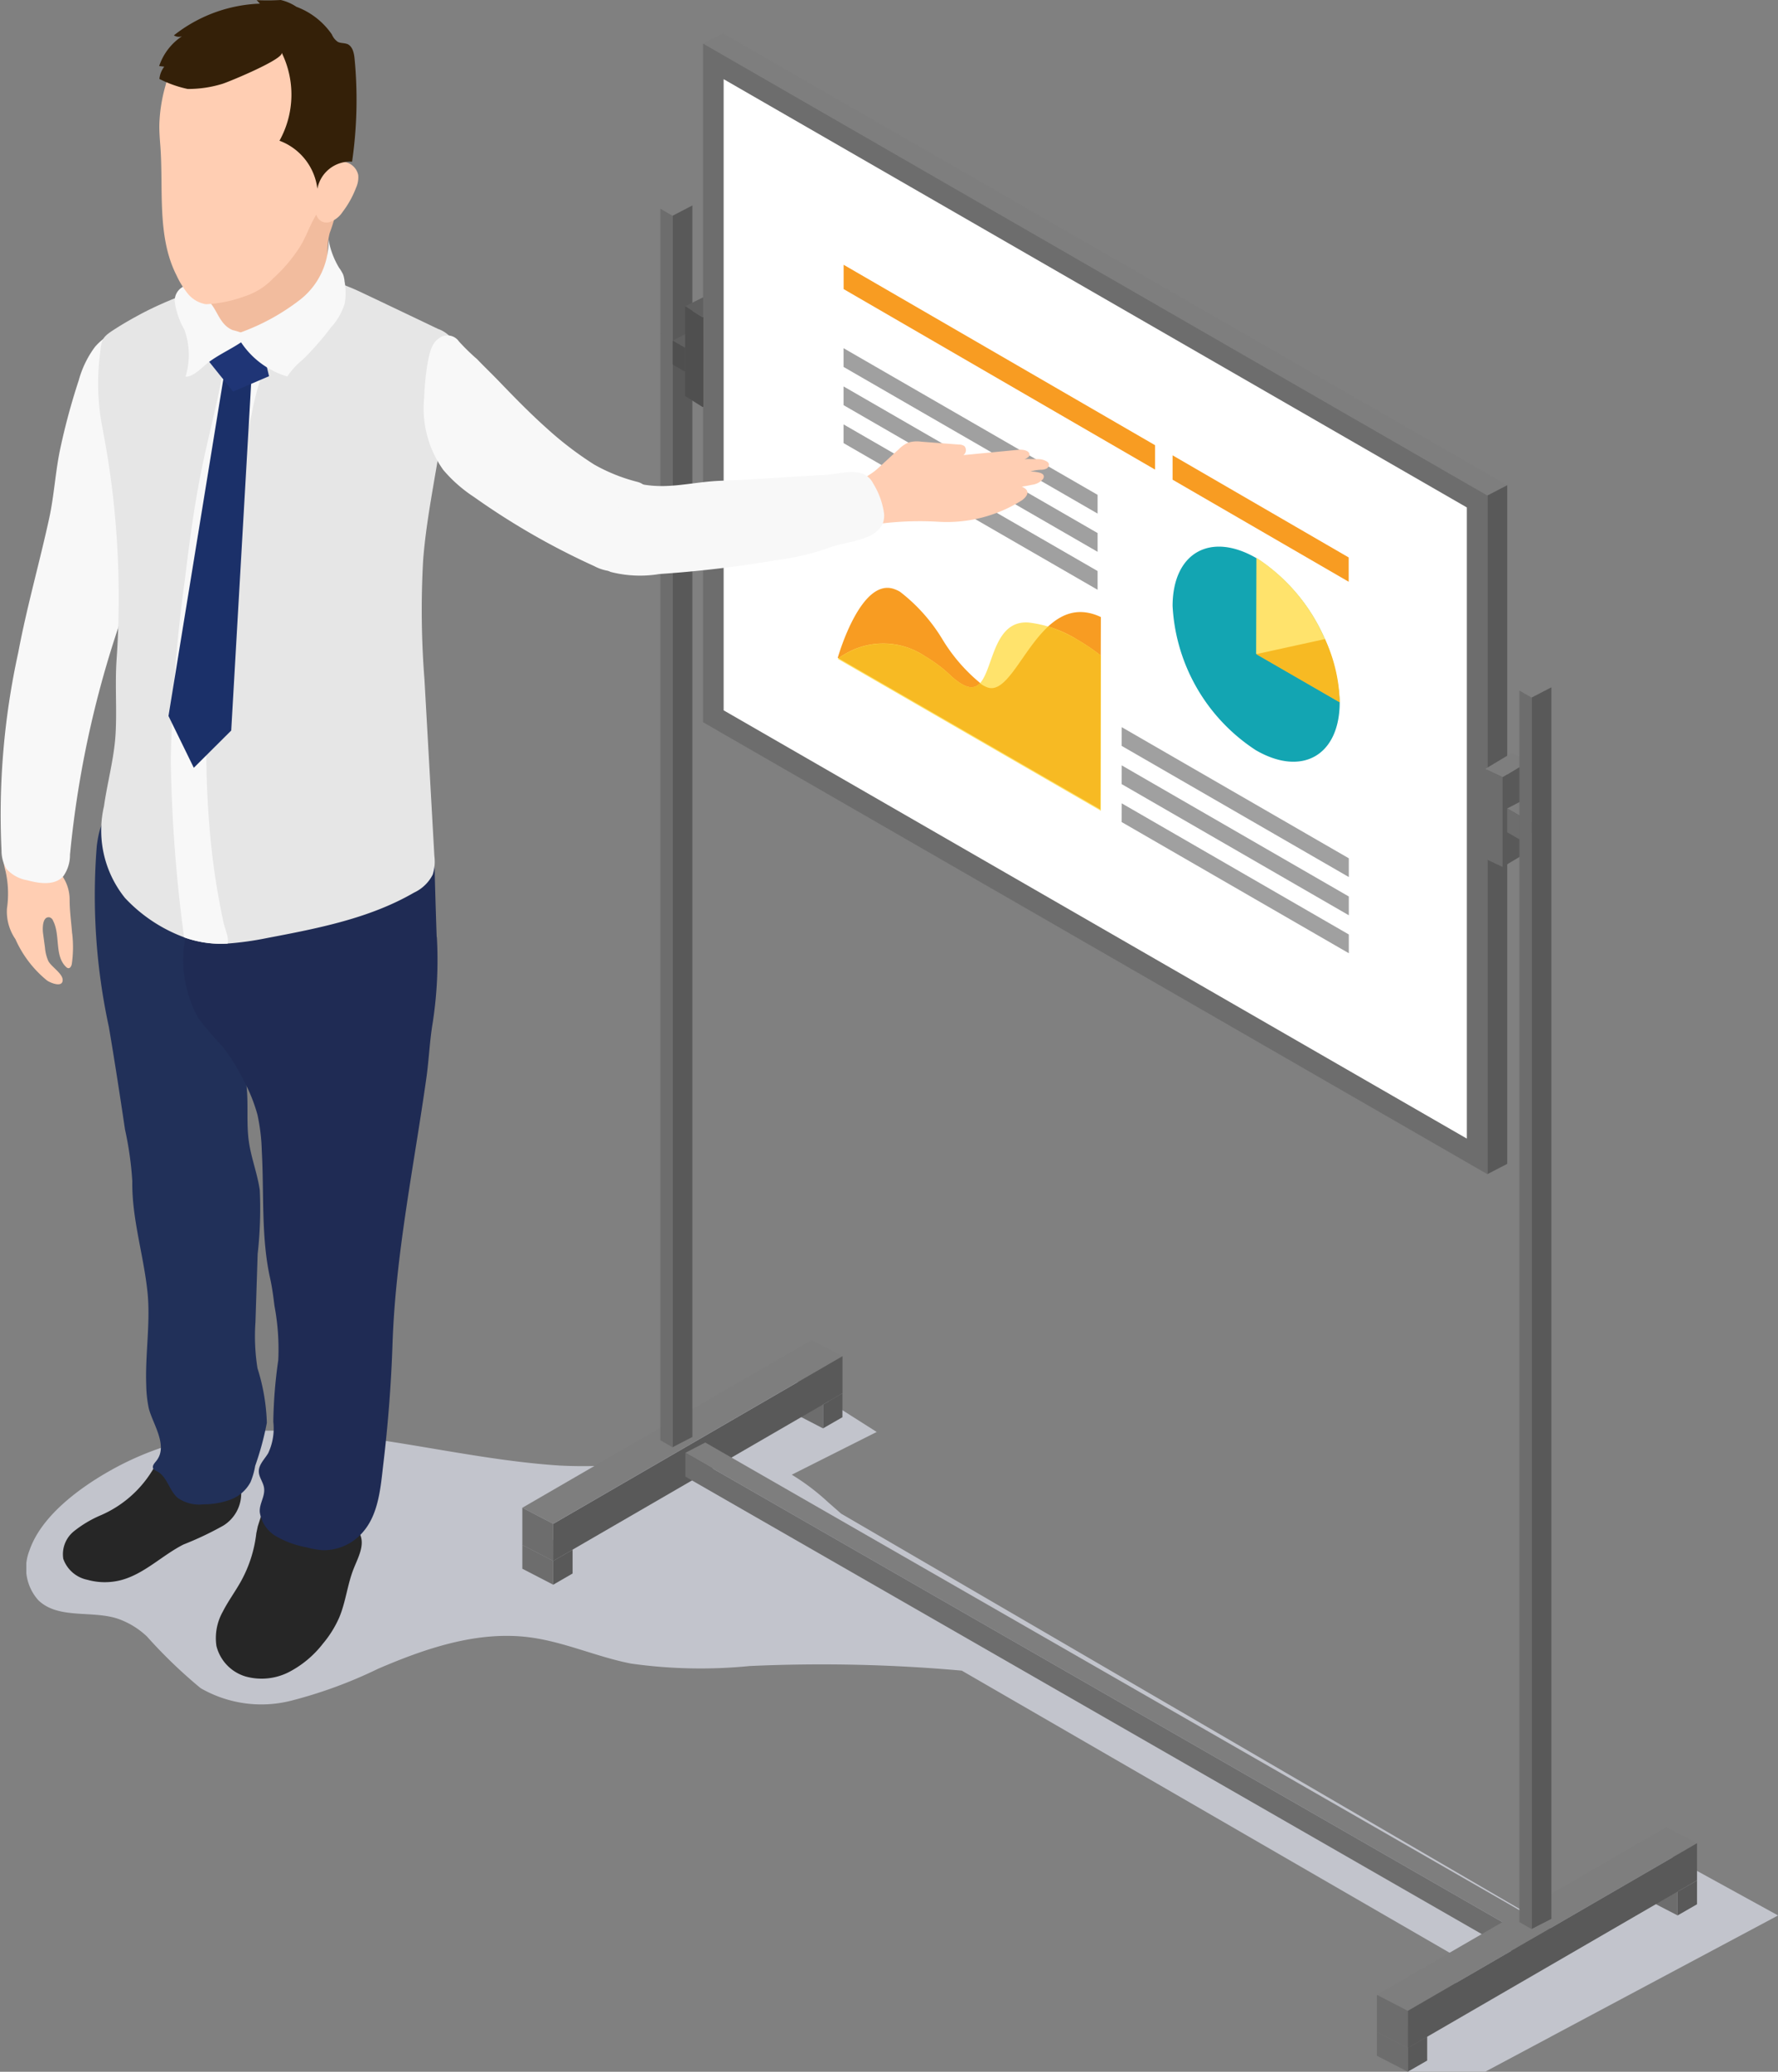 <svg xmlns="http://www.w3.org/2000/svg" xmlns:xlink="http://www.w3.org/1999/xlink" width="105" height="122.331" viewBox="0 0 105 122.331"><rect x="0" y="0" width="105" height="122.331" fill="#808080" stroke="none"/><defs><clipPath id="a"><rect width="105" height="122.33" fill="none"/></clipPath><clipPath id="c"><rect width="103.445" height="40.947" fill="none"/></clipPath></defs><g clip-path="url(#a)"><g clip-path="url(#a)"><g transform="translate(1.555 81.383)" style="mix-blend-mode:multiply;isolation:isolate"><g clip-path="url(#c)"><path d="M97.477,120.664l-6.484,4.475L49.9,101.2l-.775-.679A13.419,13.419,0,0,0,46.985,98.9L52,96.377l-4.992-3.171L37.043,98.29a27.241,27.241,0,0,1-3.765.07c-9.016-.582-18.137-4.557-26.711.393-1.763,1.018-3.929,2.633-4.608,4.638a2.837,2.837,0,0,0,.536,2.927c1.165,1.114,3.087.593,4.628,1.066a4.791,4.791,0,0,1,1.784,1.072,28.971,28.971,0,0,0,3.166,3.047,7.168,7.168,0,0,0,5.322.748,27.076,27.076,0,0,0,5.166-1.895c2.825-1.213,5.869-2.245,8.918-1.856,2.054.262,3.975,1.154,6.006,1.552a29.374,29.374,0,0,0,7.008.146,92.8,92.8,0,0,1,12.532.272L86.85,127.716l-3.486,6.438H87.93l17.3-9.229Z" transform="translate(-1.781 -93.206)" fill="#c2c4cc"/></g></g></g><path d="M37.15,105.327l-1.822-.942,1.172-.608,1.8.891Z" transform="translate(-4.481 -13.164)" fill="#7e7e7e"/><path d="M38.56,106.205V104.8l-1.146.659v1.408Z" transform="translate(-4.746 -13.293)" fill="#595959"/><path d="M37.15,106.824l-1.822-.942v-1.408l1.822.942Z" transform="translate(-4.481 -13.252)" fill="#6d6d6d"/><path d="M55.4,94.756l-1.822-.942,1.172-.608,1.8.891Z" transform="translate(-6.796 -11.823)" fill="#7e7e7e"/><path d="M56.811,95.635V94.226l-1.146.659v1.408Z" transform="translate(-7.061 -11.952)" fill="#595959"/><path d="M55.4,96.253l-1.822-.942V93.9l1.822.942Z" transform="translate(-6.796 -11.911)" fill="#6d6d6d"/><path d="M37.15,101.471l17.081-9.9-1.822-.946-17.081,9.9Z" transform="translate(-4.481 -11.496)" fill="#7e7e7e"/><path d="M35.328,104.155v-2.192l1.822.946V105.1Z" transform="translate(-4.481 -12.934)" fill="#6d6d6d"/><path d="M37.415,103.8,54.5,93.9V91.713l-17.081,9.9Z" transform="translate(-4.746 -11.634)" fill="#595959"/><path d="M96.327,126.858l-49.97-28.7,1.171-.608,49.97,28.7Z" transform="translate(-5.88 -12.374)" fill="#7e7e7e"/><path d="M104.758,131.829V130.42l-1.172.608v1.408Z" transform="translate(-13.14 -16.544)" fill="#595959"/><path d="M96.327,128.355l-49.97-28.7V98.247l49.97,28.7Z" transform="translate(-5.88 -12.462)" fill="#6d6d6d"/><path d="M45.384,22.888l-.719-.415,1.171-.608.719.415Z" transform="translate(-5.666 -2.774)" fill="#7e7e7e"/><path d="M46.659,86.612V13.895l-1.172.608V87.219Z" transform="translate(-5.77 -1.763)" fill="#595959"/><path d="M44.664,86.833l.719.414V14.531l-.719-.416Z" transform="translate(-5.666 -1.79)" fill="#6d6d6d"/><path d="M46.211,23.363l-.719-.415,1.172-.608.719.415Z" transform="translate(-5.771 -2.834)" fill="#606060"/><path d="M47.487,24.224V22.816l-1.171.608v1.408Z" transform="translate(-5.875 -2.894)" fill="#4f4f4f"/><path d="M45.492,24.445l.719.414V23.452l-.719-.416Z" transform="translate(-5.771 -2.922)" fill="#4f4f4f"/><path d="M47.376,21.251l1.574-.946-1.035-.488-1.574.779Z" transform="translate(-5.878 -2.514)" fill="#606060"/><path d="M46.341,26.011v-5.3l1.035.655v5.3Z" transform="translate(-5.878 -2.627)" fill="#4f4f4f"/><path d="M47.526,26.624l1.574-.946v-5.3l-1.574.946Z" transform="translate(-6.029 -2.585)" fill="#3b3937"/><path d="M93.869,29.546,47.553,2.86l1.171-.608L95.041,28.939Z" transform="translate(-6.032 -0.286)" fill="#7e7e7e"/><path d="M101.769,72.887V32.815l-1.172.608V73.494Z" transform="translate(-12.761 -4.163)" fill="#595959"/><path d="M93.869,69.706,47.553,43.02V2.949L93.869,29.634Z" transform="translate(-6.032 -0.374)" fill="#6d6d6d"/><path d="M48.943,42.623V5.354L92.832,30.642V67.91Z" transform="translate(-6.208 -0.679)" fill="#fff"/><path d="M94.95,138.263l-1.822-.942,1.172-.608,1.8.891Z" transform="translate(-11.813 -17.342)" fill="#7e7e7e"/><path d="M95.215,138.393V139.8l1.145-.659v-1.409Z" transform="translate(-12.078 -17.471)" fill="#595959"/><path d="M93.128,138.818l1.822.942v-1.409l-1.822-.941Z" transform="translate(-11.813 -17.43)" fill="#6d6d6d"/><path d="M113.2,127.693l-1.822-.942,1.172-.608,1.8.891Z" transform="translate(-14.128 -16.001)" fill="#7e7e7e"/><path d="M114.611,128.572v-1.408l-1.146.659v1.408Z" transform="translate(-14.393 -16.13)" fill="#595959"/><path d="M113.2,129.19l-1.822-.942v-1.408l1.822.941Z" transform="translate(-14.128 -16.089)" fill="#6d6d6d"/><path d="M94.95,134.411l17.081-9.9-1.822-.946-17.081,9.9Z" transform="translate(-11.813 -15.675)" fill="#7e7e7e"/><path d="M93.128,137.095V134.9l1.822.946v2.192Z" transform="translate(-11.813 -17.112)" fill="#6d6d6d"/><path d="M95.215,136.74l17.081-9.9v-2.192l-17.081,9.9Z" transform="translate(-12.078 -15.812)" fill="#595959"/><path d="M101.48,52.354l1.574-.946-1.035-.488-1.574.946Z" transform="translate(-12.741 -6.459)" fill="#7e7e7e"/><path d="M100.445,57.305V52l1.035.488v5.3Z" transform="translate(-12.741 -6.597)" fill="#6d6d6d"/><path d="M101.631,57.727l1.574-.946v-5.3l-1.574.946Z" transform="translate(-12.892 -6.53)" fill="#595959"/><path d="M102.658,55l-.719-.415,1.172-.608.719.415Z" transform="translate(-12.931 -6.847)" fill="#7e7e7e"/><path d="M103.934,55.859V54.45l-1.171.608v1.408Z" transform="translate(-13.035 -6.907)" fill="#6d6d6d"/><path d="M101.939,56.08l.719.415V55.085l-.719-.414Z" transform="translate(-12.931 -6.935)" fill="#6d6d6d"/><path d="M103.482,55.472l-.719-.415,1.171-.608.719.415Z" transform="translate(-13.035 -6.907)" fill="#7e7e7e"/><path d="M104.758,119.2V46.479l-1.172.608V119.8Z" transform="translate(-13.14 -5.896)" fill="#595959"/><path d="M102.763,119.417l.719.415V47.114l-.719-.415Z" transform="translate(-13.035 -5.924)" fill="#6d6d6d"/><path d="M75.862,55.431l13.415,7.745V62.069L75.865,54.325Z" transform="translate(-9.623 -6.891)" fill="#a0a0a0"/><path d="M75.862,52.864l13.415,7.745V59.5L75.865,51.758Z" transform="translate(-9.623 -6.565)" fill="#a0a0a0"/><path d="M75.862,50.279l13.415,7.745V56.917L75.865,49.173Z" transform="translate(-9.623 -6.237)" fill="#a0a0a0"/><g clip-path="url(#a)"><path d="M72.2,41.478l-.032,11.359L56.66,43.886c.067-.232,1.359-4.642,3.265-4.083a1.916,1.916,0,0,1,.413.182,10.2,10.2,0,0,1,2.491,2.786A10.12,10.12,0,0,0,65.24,45.51a1.779,1.779,0,0,0,.217.107c1.778.74,3.024-5.887,6.742-4.139" transform="translate(-7.187 -5.043)" fill="#f89c22"/><path d="M72.2,44.05a12.514,12.514,0,0,0-1.421-.96,7,7,0,0,0-2.835-.991c-2.749-.214-1.883,4.831-3.953,3.636A3.84,3.84,0,0,1,63.3,45.2a8.16,8.16,0,0,0-1.453-1.091,4.429,4.429,0,0,0-5.187.134L72.2,53.217Z" transform="translate(-7.187 -5.339)" fill="#ffe36c"/><path d="M56.712,44.243l15.46,8.925L72.2,44.08a12.4,12.4,0,0,0-1.414-.954,8.428,8.428,0,0,0-1.689-.76c-1.538,1.418-2.473,4.065-3.631,3.583a1.78,1.78,0,0,1-.217-.107c-.061-.036-.124-.083-.186-.126-.248.267-.573.339-1.066.054a3.934,3.934,0,0,1-.688-.531,8.042,8.042,0,0,0-1.452-1.091,4.451,4.451,0,0,0-5.142.1" transform="translate(-7.194 -5.374)" fill="#f7ba23"/><path d="M84.258,37.646a10.838,10.838,0,0,1,4.919,8.52c-.009,3.133-2.226,4.4-4.951,2.822a10.84,10.84,0,0,1-4.919-8.521c.009-3.131,2.226-4.4,4.951-2.821" transform="translate(-10.06 -4.689)" fill="#13a5b2"/><path d="M84.975,37.719a10.841,10.841,0,0,1,4.919,8.521l-4.936-2.85Z" transform="translate(-10.777 -4.785)" fill="#ffe36c"/><path d="M89.024,43.218a9.319,9.319,0,0,1,.871,3.74l-4.935-2.849Z" transform="translate(-10.777 -5.482)" fill="#f7ba23"/><path d="M72.055,37.359l0,1.107-15-8.659,0-1.106Z" transform="translate(-7.237 -3.641)" fill="#a0a0a0"/><path d="M72.055,34.791l0,1.107-15-8.659,0-1.106Z" transform="translate(-7.237 -3.315)" fill="#a0a0a0"/><path d="M72.055,32.206l0,1.107-15-8.659,0-1.106Z" transform="translate(-7.237 -2.987)" fill="#a0a0a0"/><path d="M75.45,28.559,57.058,17.906l0,1.435L75.45,30Z" transform="translate(-7.237 -2.271)" fill="#f89c22"/><path d="M79.307,30.792V32.23l10.4,6.027,0-1.435Z" transform="translate(-10.06 -3.906)" fill="#f89c22"/><path d="M4.288,62.336c-.048-.668-.151-1.356-.147-2.025a2.457,2.457,0,0,0-.4-1.325,3.624,3.624,0,0,1-.179-2.143l-2.929.265a.337.337,0,0,0-.173.049.3.3,0,0,0-.085.12,1.56,1.56,0,0,0-.138.788,4.162,4.162,0,0,0,.12.59,6.019,6.019,0,0,1,.083,2.2,2.867,2.867,0,0,0,.5,1.81,6.59,6.59,0,0,0,1.87,2.444c.217.148.926.431.919-.035,0-.383-.671-.78-.844-1.114a2.421,2.421,0,0,1-.2-.8c-.038-.282-.077-.563-.114-.845-.032-.238-.055-1,.376-.94a.321.321,0,0,1,.216.2c.444.856.069,2.071.77,2.732a.232.232,0,0,0,.128.072c.12.011.187-.136.21-.256a7.047,7.047,0,0,0,.023-1.784" transform="translate(-0.029 -7.21)" fill="#ffceb3"/><path d="M7.877,23.515c-.177-.4-.27-.949-.7-1.057-.531-.132-1.286.53-1.583.891a5.914,5.914,0,0,0-.942,1.95,38.9,38.9,0,0,0-1.09,4.025c-.291,1.358-.361,2.765-.654,4.113-.576,2.649-1.326,5.259-1.829,7.934a44.715,44.715,0,0,0-.989,11.7A2.1,2.1,0,0,0,.37,54.138a2.111,2.111,0,0,0,1.238.685c.729.2,1.633.326,2.133-.24a2.165,2.165,0,0,0,.392-1.265A60.257,60.257,0,0,1,7.621,38.1a21.327,21.327,0,0,0,1.424-4.748c.4-3.289-1-6.528-1.168-9.839" transform="translate(0 -2.847)" fill="#f8f8f8"/><path d="M14.707,100.325a4.677,4.677,0,0,1-.261-.647,3.617,3.617,0,0,1-.009-1.329.192.192,0,0,0-.014-.143c-.039-.055-.12-.051-.187-.042a20.2,20.2,0,0,1-3.809.154.576.576,0,0,0-.411.08.6.6,0,0,0-.149.269,6.677,6.677,0,0,1-3.433,3.28,6.755,6.755,0,0,0-1.545.933,1.743,1.743,0,0,0-.615,1.613A1.911,1.911,0,0,0,5.7,105.734a3.8,3.8,0,0,0,2,.015c1.368-.367,2.412-1.46,3.675-2.1a19.091,19.091,0,0,0,2.349-1.114,2.229,2.229,0,0,0,1.059-1.888,1.206,1.206,0,0,0-.08-.32" transform="translate(-0.538 -12.451)" fill="#262626"/><path d="M16.013,87.773a12.007,12.007,0,0,1-.12-2.727q.065-2.012.13-4.022a23.9,23.9,0,0,0,.125-3.772c-.14-.968-.506-1.893-.644-2.861-.193-1.355.067-2.764-.281-4.089a13.512,13.512,0,0,0-1.44-2.921,4.679,4.679,0,0,1-.719-3.115c.108-.519.363-1,.511-1.505a5.084,5.084,0,0,0-.63-3.848,15.1,15.1,0,0,0-2.553-3.071,5.067,5.067,0,0,1-1.735-.115c-.317-.129-.591-.593-.891-.668-.934-.233-1.153,1.174-1.243,1.872a36.649,36.649,0,0,0,.714,10.693c.342,2.014.653,4.034.953,6.054a19.756,19.756,0,0,1,.43,3.053c-.032,2.223.672,4.347.9,6.576.181,1.772-.148,3.673-.077,5.469a7.2,7.2,0,0,0,.144,1.335c.208.9,1.179,2.224.456,3.127-.107.134-.263.294-.188.45.043.09.146.129.234.175.59.309.706,1.125,1.21,1.561a2.193,2.193,0,0,0,1.519.383,4.577,4.577,0,0,0,1.586-.272A2.214,2.214,0,0,0,15.6,94.5a4.381,4.381,0,0,0,.277-.963,17.365,17.365,0,0,0,.689-2.545,11.8,11.8,0,0,0-.553-3.218" transform="translate(-0.807 -6.981)" fill="#213059"/><path d="M23.1,103.352c-.2-.4-.621-.632-.96-.926a2.789,2.789,0,0,1-.927-1.7,10.376,10.376,0,0,0-1.662.828,2.747,2.747,0,0,1-1.783.379.459.459,0,0,0-.3,0,.41.41,0,0,0-.167.258q-.113.355-.227.711l-.087.408a7.648,7.648,0,0,1-.9,2.826c-.339.613-.761,1.178-1.077,1.8a3.182,3.182,0,0,0-.379,2.027,2.51,2.51,0,0,0,1.735,1.809,3.539,3.539,0,0,0,2.555-.268,6.08,6.08,0,0,0,2-1.675,6.372,6.372,0,0,0,.959-1.536c.392-.927.484-1.958.857-2.893.265-.665.676-1.4.363-2.048" transform="translate(-1.85 -12.777)" fill="#262626"/><path d="M27.365,62.605q-.046-1.319-.084-2.639-.02-.689-.037-1.377c-.005-.216-.158-1.113-.029-1.263a4.513,4.513,0,0,1-2.407,1.438,15.375,15.375,0,0,1-3.163.308c-2.289.084-4.58.028-6.868-.045a2.114,2.114,0,0,0-1.491.207c-.54.418-.491,1.165-.519,1.772-.029.663-.228,1.244-.287,1.9a7.054,7.054,0,0,0,.818,4.5,20.026,20.026,0,0,0,1.37,1.6,11.233,11.233,0,0,1,1.316,2.1,9.467,9.467,0,0,1,.8,2,11.518,11.518,0,0,1,.254,2.142c.138,2.5-.048,5.091.492,7.508.12.537.189,1.084.257,1.629a13.873,13.873,0,0,1,.223,3.2,28.075,28.075,0,0,0-.293,3.639,3.444,3.444,0,0,1-.3,1.85c-.211.357-.565.675-.556,1.091.007.32.234.593.3.906.109.538-.287.974-.241,1.5a1.98,1.98,0,0,0,.92,1.39,5.617,5.617,0,0,0,1.831.676,5.281,5.281,0,0,0,.945.169,3.046,3.046,0,0,0,2.409-1.088c.933-1.082,1.032-2.681,1.194-4.042q.419-3.519.539-7.065c.176-5.244,1.264-10.475,2-15.7.156-1.116.192-2.2.381-3.3a24.426,24.426,0,0,0,.236-5.018" transform="translate(-1.577 -7.272)" fill="#1f2b54"/><path d="M27.7,23.667q-.587,3.426-1.181,6.852c-.279,1.635-.565,3.275-.69,4.938a52.635,52.635,0,0,0,.08,7.02q.293,5.21.584,10.415a2.563,2.563,0,0,1-.094,1.1,2.348,2.348,0,0,1-1.11,1.07c-2.627,1.523-5.679,2.11-8.663,2.677a18.608,18.608,0,0,1-2.348.329c-.085,0-.17.006-.255,0a5.365,5.365,0,0,1-.855-.031,6.58,6.58,0,0,1-1.463-.343,9.121,9.121,0,0,1-3.48-2.317A6.354,6.354,0,0,1,6.982,49.96c.2-1.411.595-2.806.683-4.236.088-1.463-.038-2.919.06-4.394a53.192,53.192,0,0,0-.169-9.293c-.164-1.538-.4-3.075-.7-4.6a13.726,13.726,0,0,1-.1-4.246c.075-.733.1-.9.722-1.311.492-.323,1-.619,1.518-.9.567-.309,1.15-.585,1.746-.839a20.786,20.786,0,0,1,5.087-1.431,10.851,10.851,0,0,1,3.684-.016,12.484,12.484,0,0,1,2.751.963l.334.157c.133.064.265.127.4.189,1.233.589,2.472,1.177,3.7,1.766a1.87,1.87,0,0,1,.955.752,1.859,1.859,0,0,1,.042,1.141" transform="translate(-0.842 -2.353)" fill="#e6e6e6"/><path d="M21.14,15.473a10.288,10.288,0,0,0,.358-1.154c.017-.128-.144-.891-.047-.937a5.224,5.224,0,0,0-1.986,2.095c-.15.237-.141.366-.365.564q-.282.249-.569.49c-.382.32-.774.63-1.178.924a13.915,13.915,0,0,1-2.557,1.5l-1.416-.014c.1,0,.257.563.279.648a2.358,2.358,0,0,1,.065.75,5.013,5.013,0,0,1-.445,1.362.659.659,0,0,0,0,.575.571.571,0,0,0,.566.205,3.848,3.848,0,0,0,.606-.193,2.015,2.015,0,0,1,1.269.015,11.871,11.871,0,0,0,1.424.639,2.01,2.01,0,0,0,1.252-.2,6.024,6.024,0,0,0,1.07-.717,4.955,4.955,0,0,0,1.288-1.293c.974-1.648-.065-3.5.387-5.255" transform="translate(-1.676 -1.697)" fill="#f2bc9e"/><path d="M13.8,43.082a55.485,55.485,0,0,0,.108,9.453,43.434,43.434,0,0,0,.74,4.744c.1.489.352.96.258,1.321a6.381,6.381,0,0,1-2.571-.37,87.751,87.751,0,0,1-.785-10.459,89.589,89.589,0,0,1,.824-10.6c.244-2,.5-4,.879-5.975.54-2.86,1.392-5.58,1.676-8.477a12.756,12.756,0,0,0,2.44,1.088,18.64,18.64,0,0,0-1.048,3.535A104.532,104.532,0,0,0,13.8,43.082" transform="translate(-1.464 -2.882)" fill="#f8f8f8"/><path d="M15.1,46.329l-2.21,2.2-1.495-3.058L14.7,25.17l1.61.083Z" transform="translate(-1.445 -3.193)" fill="#1b3069"/><path d="M15.262,22.827l1.958.353.459,1.929-2.124.909-1.445-1.8Z" transform="translate(-1.79 -2.896)" fill="#1f3576"/><path d="M13.86,20.261a4.264,4.264,0,0,0-1.182-.891.407.407,0,0,0-.2-.06.434.434,0,0,0-.219.1.929.929,0,0,0-.43.932,4.692,4.692,0,0,0,.557,1.569,4.348,4.348,0,0,1,.069,2.778c.459.031.964-.541,1.3-.8.774-.6,1.724-.953,2.468-1.592a4.57,4.57,0,0,0-.991-.359c-.757-.321-.867-1.13-1.373-1.673" transform="translate(-1.5 -2.449)" fill="#f8f8f8"/><path d="M20.478,10.066a11.691,11.691,0,0,0-.818-2.974,7.481,7.481,0,0,1-.274-2.881A1.838,1.838,0,0,0,19.2,3.149,1.275,1.275,0,0,0,17.665,2.8a4.318,4.318,0,0,0-1.332,1.057,3.806,3.806,0,0,1-1.415,1.094,14.16,14.16,0,0,1-1.964.318c-.138.023-.491-.342-.621-.4a.884.884,0,0,0-.948.013.9.9,0,0,0-.227.451,9.41,9.41,0,0,0-.381,2.358c-.007.412.025.824.057,1.236.194,2.519-.214,5.355.949,7.656a5.216,5.216,0,0,0,.666,1.087,1.759,1.759,0,0,0,1.077.634,7.505,7.505,0,0,0,2.275-.462,3.965,3.965,0,0,0,1.7-1.065,9.109,9.109,0,0,0,1.552-1.822c.4-.623.612-1.33.995-1.943a.619.619,0,0,0,.768.448,1.484,1.484,0,0,0,.78-.6,5.686,5.686,0,0,0,.8-1.44,1.473,1.473,0,0,0,.125-.75,1,1,0,0,0-.863-.776,1.472,1.472,0,0,0-1.138.395l-.047-.221" transform="translate(-1.367 -0.341)" fill="#ffceb3"/><path d="M21.868,2.6c-.175-.072-.382-.04-.551-.127a1,1,0,0,1-.354-.442A4.42,4.42,0,0,0,18.869.4a2.8,2.8,0,0,0-.924-.4,13,13,0,0,1-1.422.008l.194.207a8.69,8.69,0,0,0-5.082,1.873.554.554,0,0,0,.478.054,3.407,3.407,0,0,0-1.347,1.758l.3.037a1.4,1.4,0,0,0-.286.725,6.784,6.784,0,0,0,1.667.591,6.847,6.847,0,0,0,2.044-.3c.343-.1,3.693-1.479,3.507-1.849a5.616,5.616,0,0,1-.127,5.206,3.476,3.476,0,0,1,2.238,2.837,1.968,1.968,0,0,1,2.049-1.6,25.408,25.408,0,0,0,.149-6.066c-.032-.346-.118-.754-.439-.887" transform="translate(-1.366 0)" fill="#342008"/><path d="M22.4,18.683a1.718,1.718,0,0,0-.087-.421,2.356,2.356,0,0,0-.24-.4,4.872,4.872,0,0,1-.624-1.677,4.369,4.369,0,0,1-1.657,3.549,12.9,12.9,0,0,1-3.548,1.954l-.078.388a4.966,4.966,0,0,0,2.85,2.207,4.518,4.518,0,0,1,.919-1,17.052,17.052,0,0,0,1.655-1.89,3.745,3.745,0,0,0,.818-1.42,3.743,3.743,0,0,0-.006-1.286" transform="translate(-2.05 -2.053)" fill="#f8f8f8"/><path d="M69.153,31.051a1.013,1.013,0,0,0-.592-.154c-.136,0-.273,0-.41,0a1.142,1.142,0,0,0-.347.016A1.146,1.146,0,0,0,68,30.8a.22.22,0,0,0,.107-.157c0-.273-.443-.32-.63-.3l-3.277.317a.362.362,0,0,0,.059-.532.545.545,0,0,0-.313-.091l-2.227-.169a1.844,1.844,0,0,0-.768.051,1.817,1.817,0,0,0-.572.4c-.429.384-.846.782-1.276,1.166-.377.337-.864.544-1.215.906-.3.308-.011.382.121.791s.16,1.648-.4,1.815a18.736,18.736,0,0,1,5.138-.4,8.287,8.287,0,0,0,4.922-1.277c.194-.146.453-.416.22-.648a.851.851,0,0,0-.238-.149c.2-.03.4-.066.593-.109a1.037,1.037,0,0,0,.641-.322.264.264,0,0,0,.061-.2c-.024-.116-.155-.173-.271-.2a2.16,2.16,0,0,0-.519-.061,2.408,2.408,0,0,1,.63-.107.767.767,0,0,0,.317-.066.262.262,0,0,0,.148-.267.227.227,0,0,0-.094-.134" transform="translate(-7.307 -3.787)" fill="#ffceb3"/><path d="M41.943,31.862a1.023,1.023,0,0,0-.665-.53,10.364,10.364,0,0,1-2.554-1.025,20.348,20.348,0,0,1-2.735-2.082c-1.025-.911-1.982-1.894-2.932-2.881-.409-.424-.836-.83-1.243-1.257a12.318,12.318,0,0,1-1.075-1.049.824.824,0,0,0-1.23-.141c-.435.292-.555,1.066-.641,1.54a16.707,16.707,0,0,0-.182,1.947,6.246,6.246,0,0,0,1.126,4.239,8.388,8.388,0,0,0,1.816,1.6,42.9,42.9,0,0,0,7.107,4.085,2.6,2.6,0,0,0,1,.3A1.829,1.829,0,0,0,41.3,35.546a9.8,9.8,0,0,0,.528-1.956,2.678,2.678,0,0,0,.119-1.728" transform="translate(-3.637 -2.878)" fill="#f8f8f8"/><path d="M56.7,32.534c-.568-.973-1.83-.5-2.795-.444-2.081.117-4.162.264-6.245.351-1.8.076-3.328.616-5.163.063a.592.592,0,0,0-.352-.035c-.176.058-.249.262-.289.442-.116.515-.145,1.055-.223,1.579a6.988,6.988,0,0,1-.7,2.048,1.183,1.183,0,0,0-.161.818.79.79,0,0,0,.458.465,6.981,6.981,0,0,0,2.884.123,68.128,68.128,0,0,0,6.965-.828,14.933,14.933,0,0,0,2.912-.672c.756-.3,1.558-.355,2.319-.662a1.67,1.67,0,0,0,.983-.8,1.369,1.369,0,0,0,.082-.617,4.576,4.576,0,0,0-.646-1.775l-.029-.051" transform="translate(-5.168 -4.05)" fill="#f8f8f8"/></g></g></svg>